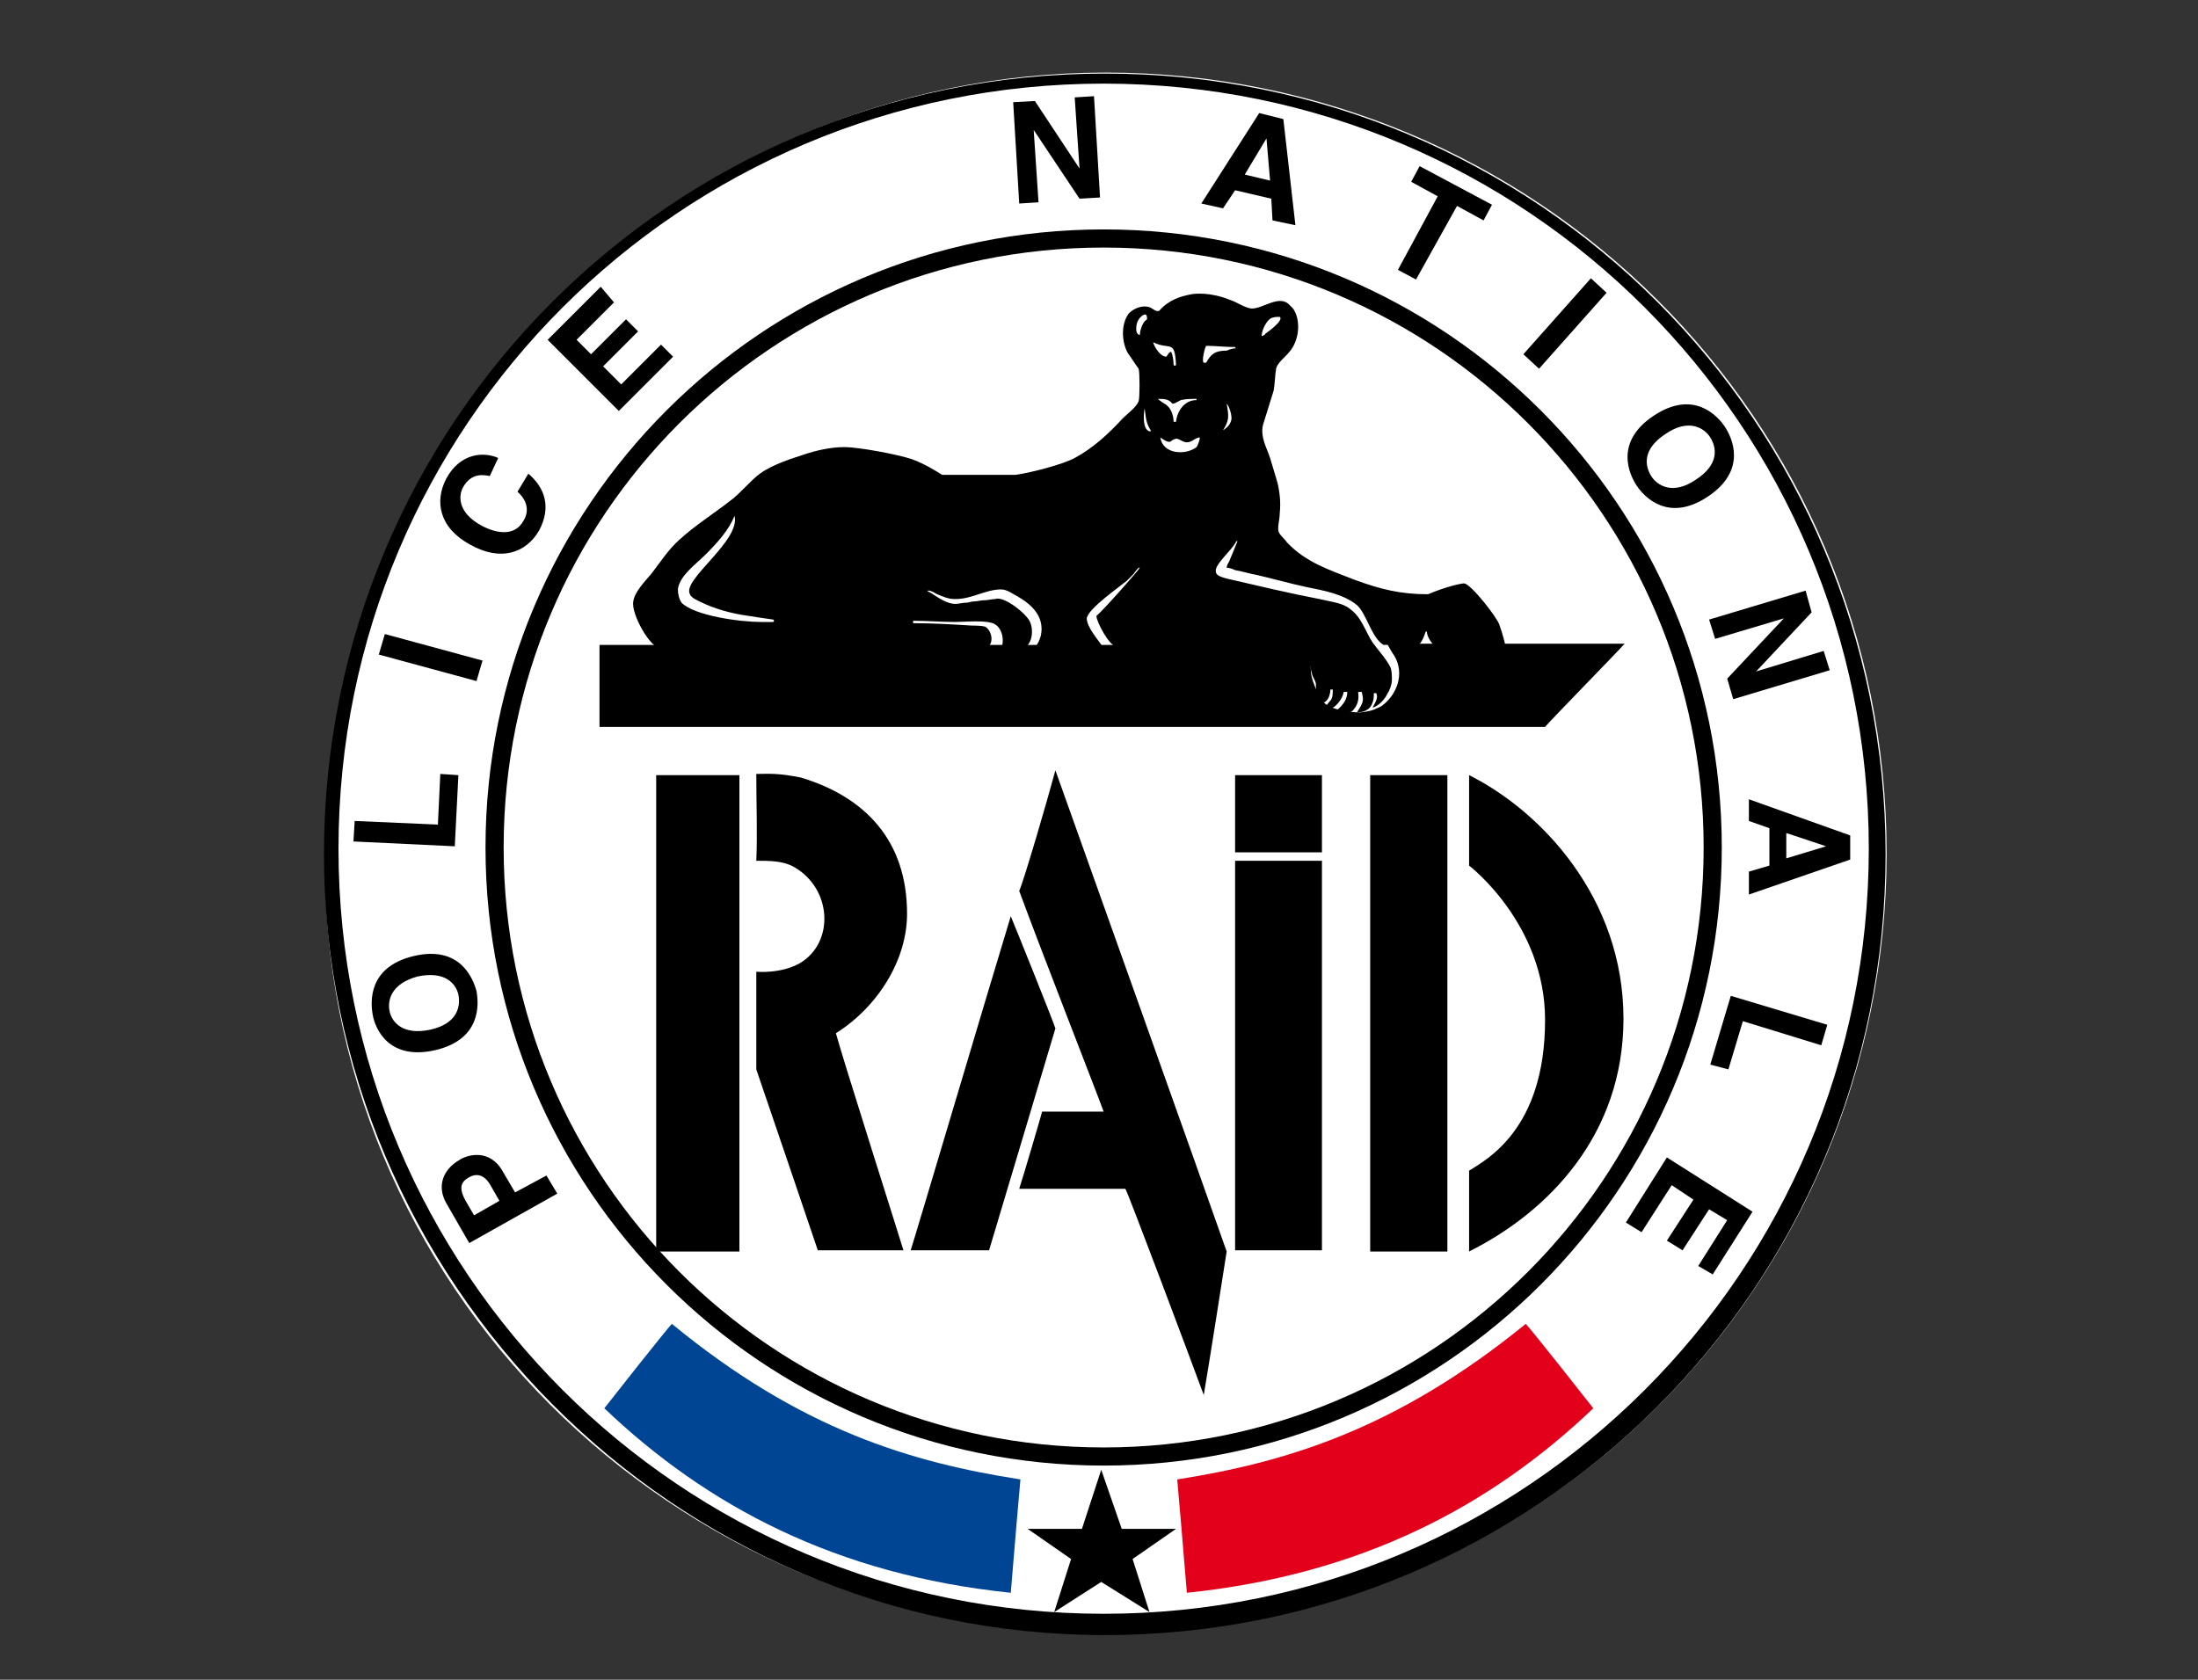 <?xml version="1.0" encoding="utf-8"?>
<!-- Generator: Adobe Illustrator 28.0.0, SVG Export Plug-In . SVG Version: 6.00 Build 0)  -->
<svg version="1.1" id="Calque_1" xmlns="http://www.w3.org/2000/svg" xmlns:xlink="http://www.w3.org/1999/xlink" x="0px" y="0px"
	 viewBox="0 0 124.3 95" style="enable-background:new 0 0 124.3 95;" xml:space="preserve">
<rect x="0" y="0" width="124.3" height="95" fill="#333333" stroke="none"/>
<style type="text/css">
	.st0{fill:#FFFFFF;}
	.st1{clip-path:url(#SVGID_00000083084670708853067890000011168756133161161638_);}
	.st2{fill:none;stroke:#000000;stroke-width:1.917;stroke-miterlimit:10;}
	.st3{fill:none;stroke:#000000;stroke-width:1.504;stroke-miterlimit:10;}
	.st4{fill:#E2001A;}
	.st5{fill:#004494;}
</style>
<g id="layer1" transform="translate(-349.413,-468.916)">
	<g id="g6598" transform="matrix(3.154,0,0,3.154,-432.692,-292.455)">
		<path id="path3333" class="st0" d="M267.8,270.7c7.8,0,14-6.3,14-14c0-7.8-6.3-14-14-14s-14,6.3-14,14
			C253.7,264.4,260,270.7,267.8,270.7"/>
		<g id="g3335" transform="matrix(1.25,0,0,-1.25,-369.094,939.843)">
			<g>
				<defs>
					<path id="SVGID_1_" d="M509.5,535.3c6.2,0,11.2,5,11.2,11.2c0,6.2-5,11.2-11.2,11.2c-6.2,0-11.2-5-11.2-11.2
						C498.3,540.4,503.3,535.3,509.5,535.3"/>
				</defs>
				<clipPath id="SVGID_00000089567638012729208770000006911011578222782137_">
					<use xlink:href="#SVGID_1_"  style="overflow:visible;"/>
				</clipPath>
				<g id="g3337" style="clip-path:url(#SVGID_00000089567638012729208770000006911011578222782137_);">
					<g id="g3343" transform="matrix(0.173,0,0,-0.173,637.106,450.358)">
						<path id="path3345" d="M-730.3-602.2c0.1,0,1.4-0.2,3.1,0.5c0.6,0.2,1.1,0.6,1.7,0.7c0.9,0.1,2.2-1.1,3.1-0.4
							c0.1,0.1,0.1,0.1,0.2,0.2c0.1,0.1,0.1,0.1,0.2,0.2c0.7,1,0.5,2.7-0.3,3.6c-0.3,0.4-1,0.9-1.1,1.4c-0.1,0.6-0.1,1.2-0.2,1.8
							c-0.3,1-0.6,1.9-0.9,2.9c-0.2,1,0.3,1.8,0.6,2.7c0.2,0.7,0.4,1.3,0.6,2c0.2,0.8,0.3,1.7,0.2,2.6c0,0.5-0.2,1.1-0.1,1.5
							c0.1,0.3,0.5,0.6,0.7,0.9c1.6,1.7,3.6,2.3,5.6,3.1c2.2,0.8,3.8,1.2,6.1,1.2c1.4-0.6,2.7-0.9,3-0.9c0.6,0.1,2.7,2.8,2.9,3.4
							c0.3,0.8,0.5,1.7,0.5,1.7c-1.4,0-5.7,0-5.9,0c-0.2-0.1-0.6-0.7-0.6-1.1h-0.1c-0.1,0.3-0.3,0.9-0.6,1.1h-2.9
							c-1-0.6-1.4-2.6-2.2-3.3c-1.1-0.9-2.7-1.2-4.2-1.5c-1.4-0.3-2.8-0.7-4.1-1c-0.6-0.1-1.2-0.3-1.8-0.4c-0.2-0.1-0.5-0.2-0.7-0.2
							c0-0.2,0.2-0.5,0.2-0.5s0.7-1.7,0.7-1.7h-0.1c-0.3,0.7-1.8,1.9-1.7,2.5c0,0.4,0.6,0.5,0.9,0.6c2.6,0.6,5.1,1.2,7.7,1.7
							c0.8,0.2,1.9,0.3,2.5,0.8c1,0.7,1.3,1.9,1.9,2.8c0.5,0.7,1.1,1.3,1.5,2.1c0.1,0.3,0.1,0.7,0.1,1c0,0.4-0.2,0.9-0.4,1.2
							c-0.4,0.8-1.1,1.1-1.2,1.1c0.2-0.4,0.5-0.8,0.3-1.2h-0.2c0,0.4,0,0.6-0.2,1c-0.3,0.6-1.1,0.6-1.2,0.6c0.5-0.8,0.6-0.9,0.4-1.7
							c0,0-0.2,0-0.3,0c0,0.2,0.2,0.9-0.5,1.6c-0.2,0.2-1.4,0-1.4,0c0,0,1-0.6,1-1.6h-0.3c-0.1,0.7-0.8,1.3-0.9,1.3
							c-0.1,0-0.7,0.1-0.5-0.2c0.3-0.5,0.5-0.3,0.5-1.3h-0.2c0,0,0,0.9-0.6,1.1c-0.3,0.1-0.4-0.1-0.5-0.4c-0.1-0.3-0.1-0.8-0.1-1.1
							c0-0.3-0.2-0.5-0.3-0.8c-0.3-1-0.2-2.2-1.5-2.4c-3.7,0-14,0-14.8,0c-0.5,0-1.6-2-1.6-2.5c0.6-0.5,3.6-3.9,3.6-4h-0.1
							c0,0-0.3,0.3-0.4,0.5c0,0-0.1,0.1-0.1,0.1c-0.1,0.1-0.1,0.1-0.2,0.2c-0.1,0.1-0.2,0.2-0.3,0.3c-0.6,0.5-3.2,2.3-3.3,3.1
							c0,0.4,0.3,0.9,0.5,1.2c0.1,0.2,0.9,1.2,0.9,1.3c-1.9,0-3.9,0-5.8,0c0,0,0.4-0.3,0.6-1.1c0.3-1.5-0.7-2.5-1.9-3.2
							c-0.4-0.2-0.9-0.6-1.4-0.6c-1.3,0-2.4,0.8-3.8,0.8c-0.6,0-1-0.2-1.5-0.4c-0.2-0.1-0.5-0.3-0.7-0.3c-0.1,0-0.2,0,0,0.1
							c0.3,0.1,1.3,1,2.2,1c0.3,0,0.6-0.1,0.9-0.1c0.2,0,0.4-0.1,0.6-0.1c0.3,0,0.6-0.1,0.9-0.1c0.3,0,0.6-0.1,0.9-0.1
							c0.7-0.3,2.6,1.2,2.9,1.9c0.3,0.7,0.2,1.9-0.6,2.2c-0.5,0.2-1.4,0.1-1.9,0.1c0.4-0.4,0.3-1.7-0.4-2.1
							c-0.6-0.4-2.5-0.2-3.3-0.2c-1.1,0-2.3-0.1-3.5-0.1v0.2c1.6,0,3.3,0.1,4.9,0.2c0.3,0,0.8,0,1.1,0.1c0.3,0.2,0.5,0.6,0.5,1
							c0,0.3-0.1,0.5-0.3,0.7c-0.1,0.1-0.4,0.1-0.5,0.1c-6.8,0-13.6,0-20.4,0c-1,0-5.7,0-6.2,0c-0.9,0-2.5-2.9-2.3-3.9
							c0.1-0.8,1-1.7,1.5-2.3c0.7-0.9,1.4-2,2.3-2.8c1.3-1.2,2.9-2.2,4.3-3.3c0.7-0.5,1.7-1.7,2.4-2.2c1.1-0.8,2.8-1.3,3.7-1.6
							c0.9-0.3,2.1-0.6,3.3-0.6s4.4,0.6,5.6,1c1.1,0.4,2.2,1.1,2.5,1.3c2,0,4.1,0,6.1,0c1.4-0.2,4-0.9,4.9-1.4c1.5-0.8,2.8-2,4-3.3
							c0.4-0.4,1.1-0.9,1.3-1.4c0.1-0.3,0.1-2.4,0-2.7c-0.3-0.4-0.6-0.9-0.9-1.3c-0.5-0.9-0.6-2.4,0.1-3.3c0.4-0.4,1.1-0.7,1.7-0.5
							c0.3,0.1,0.5,0.4,0.8,0.3C-732.3-601.7-731.4-602-730.3-602.2"/>
					</g>
					<g id="g3347" transform="matrix(0.173,0,0,-0.173,637.106,450.358)">
						<path id="path3349" class="st0" d="M-734.5-600.4c-0.4,0.3-0.5,0.7-0.5,1.1c0,0.4,0.2,0.5,0.3,0.5c0-0.1,0.1-1,0.6-1.3
							C-734.1-600.5-734.2-600.6-734.5-600.4"/>
					</g>
					<g id="g3351" transform="matrix(0.173,0,0,-0.173,637.106,450.358)">
						<path id="path3353" class="st0" d="M-723.8-600.2c-0.4,0.2-0.8,1-0.8,1.5c0,0,0.3-0.1,0.3-0.2c0,0,1.6-1.1,1.2-1.4
							C-723.4-600.3-723.5-600.3-723.8-600.2"/>
					</g>
					<g id="g3355" transform="matrix(0.173,0,0,-0.173,637.106,450.358)">
						<path id="path3357" class="st0" d="M-733.6-598.2c0.1,0.4,0.6,1.2,1.1,1.2c0.1-0.1,0.2-0.4,0.4-0.4c0.1,0.2,0.2,0.6,0.2,1.1
							c0,0,0.1,0.1,0.2,0C-731.8-598.5-732.2-597.5-733.6-598.2"/>
					</g>
					<g id="g3359" transform="matrix(0.173,0,0,-0.173,637.106,450.358)">
						<path id="path3361" class="st0" d="M-729.2-597.9c-0.1,0.1-0.4,1.3-0.2,1.4c0,0,0.1,0,0.2,0c0.4-0.7,0.7-1,1.7-1
							c0.2-0.1,0.6-0.2,0.8-0.2c0,0-0.1,0-0.1-0.1C-727.7-597.8-728.4-597.9-729.2-597.9"/>
					</g>
					<g id="g3363" transform="matrix(0.173,0,0,-0.173,637.106,450.358)">
						<path id="path3365" class="st0" d="M-733.2-593.5c0.2,0.2,0.4,0.3,0.7,0.5c0.4,0.3,0.6,0.9,0.6,1.4h0.2
							c0.1-0.9,0.7-1.8,1.7-1.8c0-0.1,0,0,0-0.1c-0.4,0-0.9,0-1.3,0.1c-0.2,0.1-0.5,0.3-0.7,0.3
							C-732.3-593.5-732.7-593.5-733.2-593.5"/>
					</g>
					<g id="g3367" transform="matrix(0.173,0,0,-0.173,637.106,450.358)">
						<path id="path3369" class="st0" d="M-727.5-593.1c0.2,0.2,0.4,0.8,0.4,1.2c0,0.3-0.2,0.7-0.7,1
							C-727.3-591.7-727.3-592-727.5-593.1"/>
					</g>
					<g id="g3371" transform="matrix(0.173,0,0,-0.173,637.106,450.358)">
						<path id="path3373" class="st0" d="M-734.3-592.7c-0.1,0.4-0.2,1.9,0.5,1.9v-0.1C-734.2-591.5-734.2-592-734.3-592.7"/>
					</g>
					<g id="g3375" transform="matrix(0.173,0,0,-0.173,637.106,450.358)">
						<path id="path3377" class="st0" d="M-733-590.3c0.2,1.4,2.1,1.5,3,0.8c0.1-0.1,0.4-0.9,0.2-0.8c-0.4,0.1-0.6,0.4-1,0.4
							c-0.3,0-0.5-0.2-0.8-0.3c-0.2,0-0.4,0.1-0.5,0.2C-732.3-589.8-732.7-590.1-733-590.3"/>
					</g>
					<g id="g3379" transform="matrix(0.173,0,0,-0.173,637.106,450.358)">
						<path id="path3381" class="st0" d="M-768.3-583.8c-0.5,1.2-1.4,2.2-2.4,3.2c-0.8,0.8-2.2,1.8-2.3,2.9c0,0.4,0.1,0.8,0.3,1.1
							c1.1,1.1,4.9,1.6,6.6,1.6c0.3,0,0.7,0,1,0c0.1-0.1,0.1-0.1,0-0.2c-0.7-0.1-1.4-0.2-2-0.3c-1.5-0.2-2.9-0.6-4.1-1.2
							c-0.2-0.1-0.7-0.3-0.8-0.6C-772.7-578.5-767.8-581.7-768.3-583.8"/>
					</g>
					<g id="g3383" transform="matrix(0.173,0,0,-0.173,637.106,450.358)">
						<path id="path3385" d="M-779.4-573.1c19.2,0,38.4,0,57.6,0c1.4,0.1,1.2,1.3,1.3,2.4c0.1,0.7,0.7,2.1,1.2,2.5
							c0.7,0.5,1.9,0.7,2.9,0.7c0.7-0.1,0.9-0.1,1.7-0.5c1.3-0.9,2-2.7,1.1-4.2c-0.1-0.1-0.6-1-0.6-1s14.6,0,19.7,0
							c-1,1.1-6,6.2-6.6,6.9c-0.5,0-59,0-78.4,0V-573.1L-779.4-573.1z"/>
					</g>
					<g id="g3387" transform="matrix(0.173,0,0,-0.173,637.106,450.358)">
						<path id="path3389" d="M-741.7-562.7c0.4,1.1,13.2,37,14.2,39.9c-0.3,1.9-1.5,9.6-1.9,11.9c-0.8-2.2-6.4-17.1-6.5-17.1
							c-2.4,0-6.8,0-8.8,0c0.3-0.9,1.8-6,1.9-6.4c0.4,0,5,0,5.1,0c-0.5-1.4-5.2-13.4-7-18.3C-744.3-553.6-742.4-560.1-741.7-562.7"
							/>
					</g>
					<g id="g3391" transform="matrix(0.173,0,0,-0.173,637.106,450.358)">
						<path id="path3393" d="M-694.6-542.1c0,9.6-6.2,16-12.8,19.3v-6.7c1.4-0.9,6.3-3.4,6.3-12.5c0-8-6.3-12.8-6.3-12.8v-7.5
							C-701.4-559.3-694.6-552.1-694.6-542.1"/>
					</g>
					<g id="g3395" transform="matrix(0.173,0,0,-0.173,637.106,450.358)">
						<path id="path3397" d="M-774.8-562.3h6.9v39.5h-6.9V-562.3z"/>
					</g>
					<g id="g3399" transform="matrix(0.173,0,0,-0.173,637.106,450.358)">
						<path id="path3401" d="M-766.5-562.4c1,0,1.7-0.1,3.7,0.3c5.3,1.6,8.8,5.2,8.8,11.3c0,3.8-2.4,7.7-5.9,9.9
							c0.5,1.9,5.4,17.3,5.6,18c-1.7,0-6.6,0-7.1,0c-0.2-0.6-4-11.8-5.1-15l0-8.1c0,0,2,0.2,3.6-0.7c2.9-1.7,2.7-6.2-0.5-8
							c-0.9-0.5-2-0.5-3.1-0.5C-766.4-557.5-766.5-559.9-766.5-562.4"/>
					</g>
					<g id="g3403" transform="matrix(0.173,0,0,-0.173,637.106,450.358)">
						<path id="path3405" d="M-726.8-562.3h7.2c0,1.9,0,6.3,0,6.4h-7.2c0,0,0,0,0,0C-726.8-558.1-726.8-560.2-726.8-562.3"/>
					</g>
					<g id="g3407" transform="matrix(0.173,0,0,-0.173,637.106,450.358)">
						<path id="path3409" d="M-715.6-562.3h6.4v39.5h-6.4V-562.3z"/>
					</g>
					<g id="g3411" transform="matrix(0.173,0,0,-0.173,637.106,450.358)">
						<path id="path3413" d="M-726.8-555.2h7.2c0,0,0,21.6,0,32.3h-7.2C-726.8-530.7-726.8-554.2-726.8-555.2"/>
					</g>
					<g id="g3415" transform="matrix(0.173,0,0,-0.173,637.106,450.358)">
						<path id="path3417" d="M-745.4-550.6c0.3,0.7,3.4,8.4,3.7,9.3c-0.2,0.7-5.5,18.4-5.5,18.4s-5.5,0-6.5,0
							C-753.3-524.1-747.2-544.7-745.4-550.6"/>
					</g>
					<g id="g3419" transform="matrix(0.173,0,0,-0.173,637.106,450.358)">
						<path id="path3421" class="st2" d="M-673.3-556.2c0,35.6-28.8,64.4-64.4,64.4c-35.6,0-64.4-28.8-64.4-64.4
							c0-35.6,28.8-64.4,64.4-64.4C-702.1-620.6-673.3-591.8-673.3-556.2L-673.3-556.2z"/>
					</g>
					<g id="g3423" transform="matrix(0.173,0,0,-0.173,637.106,450.358)">
						<path id="path3425" class="st3" d="M-687.2-556.3c0,27.9-22.6,50.5-50.5,50.5c-27.9,0-50.5-22.6-50.5-50.5
							c0-27.9,22.6-50.5,50.5-50.5C-709.8-606.8-687.2-584.2-687.2-556.3z"/>
					</g>
					<g id="g3427" transform="matrix(0.173,0,0,-0.173,637.106,450.358)">
						<path id="path3429" d="M-787.8-527l-2.1,1.2l-0.7-1.2c-0.5-0.9-0.5-1.5,0.2-1.9c0.3-0.2,1.1-0.6,1.8,0.5L-787.8-527z
							 M-786.5-527.7l-1-1.7c-1.1-2-3-1.4-3.6-1c-1.4,0.8-1.9,2.2-1.1,3.6l1.9,3.3l7.3-4.1l-0.9-1.5L-786.5-527.7L-786.5-527.7z"/>
					</g>
					<g id="g3431" transform="matrix(0.173,0,0,-0.173,637.106,450.358)">
						<path id="path3433" d="M-793.5-541.2c-2.3,0.5-3.2-0.6-3.4-1.5c-0.2-0.9,0.1-2.3,2.3-2.9c2.3-0.5,3.2,0.6,3.4,1.5
							C-791-543.1-791.3-541.7-793.5-541.2 M-793.1-539.5c3.8-0.9,3.6-3.8,3.4-4.9c-0.3-1.1-1.4-3.8-5.2-2.9
							c-3.8,0.9-3.6,3.8-3.4,4.9C-798.1-541.3-797-538.6-793.1-539.5"/>
					</g>
					<g id="g3435" transform="matrix(0.173,0,0,-0.173,637.106,450.358)">
						<path id="path3437" d="M-792.9-558.2l0.2-4.2l1.5,0.1l-0.3,5.9l-8.4-0.4l0.1-1.7L-792.9-558.2L-792.9-558.2z"/>
					</g>
					<g id="g3439" transform="matrix(0.173,0,0,-0.173,637.106,450.358)">
						<path id="path3441" d="M-789.2-571.8l-0.5,1.7l-8.1-2.2l0.5-1.7L-789.2-571.8L-789.2-571.8z"/>
					</g>
					<g id="g3443" transform="matrix(0.173,0,0,-0.173,637.106,450.358)">
						<path id="path3445" d="M-788.6-587.1c-0.5-0.1-1.5-0.3-2.2,0.9c-0.4,0.7-0.5,2.1,1.5,3.2c1.3,0.7,2.8,0.9,3.5-0.4
							c0.5-0.8,0.3-1.7-0.5-2.4l0.9-1.5c1.4,1.2,1.9,2.8,0.9,4.7c-1.1,1.9-3.2,2.6-5.7,1.2c-2.6-1.4-3-3.6-2-5.5
							c1.2-2.2,3.2-2.2,4.3-1.7L-788.6-587.1L-788.6-587.1z"/>
					</g>
					<g id="g3447" transform="matrix(0.173,0,0,-0.173,637.106,450.358)">
						<path id="path3449" d="M-778.3-601.5l-3.1,3.1l1.2,1.2l2.9-2.9l1,1l-2.9,2.9l1.5,1.5l3.3-3.3l1,1l-4.5,4.5l-5.9-5.9l4.4-4.4
							L-778.3-601.5L-778.3-601.5z"/>
					</g>
					<g id="g3451" transform="matrix(0.173,0,0,-0.173,637.106,450.358)">
						<path id="path3453" d="M-740.1-618.5l1.6-0.1l0.5,8.4l-1.7,0.1l-3.8-5.7l0,0l0.4,6l-1.6,0.1l-0.5-8.4l1.8-0.1l3.7,5.6l0,0
							L-740.1-618.5L-740.1-618.5z"/>
					</g>
					<g id="g3455" transform="matrix(0.173,0,0,-0.173,637.106,450.358)">
						<path id="path3457" d="M-724.2-615.1L-724.2-615.1l0.3,3.5l-2.1-0.5L-724.2-615.1L-724.2-615.1z M-726.8-610.8l3,0.7l0.1,1.8
							l1.9,0.4l-1-8.8l-2-0.5l-4.8,7.5l1.8,0.4L-726.8-610.8L-726.8-610.8z"/>
					</g>
					<g id="g3459" transform="matrix(0.173,0,0,-0.173,637.106,450.358)">
						<path id="path3461" d="M-711.8-603.4l-1.5-0.8l3.3-6.1l-2.2-1.2l0.7-1.3l6,3.2l-0.7,1.3l-2.2-1.2L-711.8-603.4L-711.8-603.4z"
							/>
					</g>
					<g id="g3463" transform="matrix(0.173,0,0,-0.173,637.106,450.358)">
						<path id="path3465" d="M-701.6-596l-1.3-1.2l5.6-6.3l1.3,1.2L-701.6-596z"/>
					</g>
					<g id="g3467" transform="matrix(0.173,0,0,-0.173,637.106,450.358)">
						<path id="path3469" d="M-691.1-590.6c1.9-1.3,3.2-0.5,3.7,0.3c0.5,0.8,0.8,2.2-1.2,3.5c-1.9,1.3-3.2,0.5-3.7-0.3
							C-692.8-587.9-693.1-589.3-691.1-590.6 M-692.1-592.1c-3.3,2.2-2,4.9-1.4,5.8s2.6,3.1,5.9,0.9c3.3-2.2,2-4.9,1.4-5.8
							C-686.8-592.1-688.8-594.3-692.1-592.1"/>
					</g>
					<g id="g3471" transform="matrix(0.173,0,0,-0.173,637.106,450.358)">
						<path id="path3473" d="M-678-572.6l0.5,1.6l-8,2.4l-0.5-1.7l4.7-5l0,0l-5.7,1.7l-0.5-1.6l8-2.4l0.5,1.8l-4.6,4.9l0,0
							L-678-572.6L-678-572.6z"/>
					</g>
					<g id="g3475" transform="matrix(0.173,0,0,-0.173,637.106,450.358)">
						<path id="path3477" d="M-677.8-556.4L-677.8-556.4l-3.3,1l0-2.1L-677.8-556.4L-677.8-556.4z M-682.5-557.9l0,3.1l-1.7,0.5
							l0,1.9l8.4-2.9l0-2l-8.4-3l0,1.8L-682.5-557.9z"/>
					</g>
					<g id="g3479" transform="matrix(0.173,0,0,-0.173,637.106,450.358)">
						<path id="path3481" d="M-684.7-541.9l-1.2,4l-1.5-0.4l1.7-5.7l8,2.4l-0.5,1.7L-684.7-541.9L-684.7-541.9z"/>
					</g>
					<g id="g3483" transform="matrix(0.173,0,0,-0.173,637.106,450.358)">
						<path id="path3485" d="M-688.4-521.6l2.4-3.8l-1.5-0.9l-2.2,3.4l-1.3-0.8l2.2-3.4l-1.8-1.2l-2.5,3.9l-1.3-0.8l3.4-5.4l7.1,4.5
							l-3.3,5.2L-688.4-521.6L-688.4-521.6z"/>
					</g>
					<g id="g3487" transform="matrix(0.173,0,0,-0.173,637.106,450.358)">
						<path id="path3489" d="M-741.8-492.9l1.4-4.4l-3.6-2.5h4.5l1.6-4.9l1.7,4.9h4.5l-3.6,2.5l1.4,4.4l-4-2.5L-741.8-492.9z"/>
					</g>
					<g id="g3491" transform="matrix(0.173,0,0,-0.173,637.106,450.358)">
						<path id="path3493" class="st4" d="M-702.7-516.8c0.4,0.4,4.9,6.1,5.6,7c-8.5,8.1-19.2,13.8-33.7,15.3
							c-0.3-3.6-0.7-8.4-0.8-9.4C-722.7-505.3-713.5-508-702.7-516.8"/>
					</g>
					<g id="g3495" transform="matrix(0.173,0,0,-0.173,637.106,450.358)">
						<path id="path3497" class="st5" d="M-773.5-516.8c-0.4,0.4-4.9,6.1-5.6,7c8.5,8.1,19.2,13.8,33.7,15.3
							c0.3-3.6,0.7-8.4,0.8-9.4C-753.6-505.3-762.8-508-773.5-516.8"/>
					</g>
				</g>
			</g>
		</g>
	</g>
</g>
</svg>
